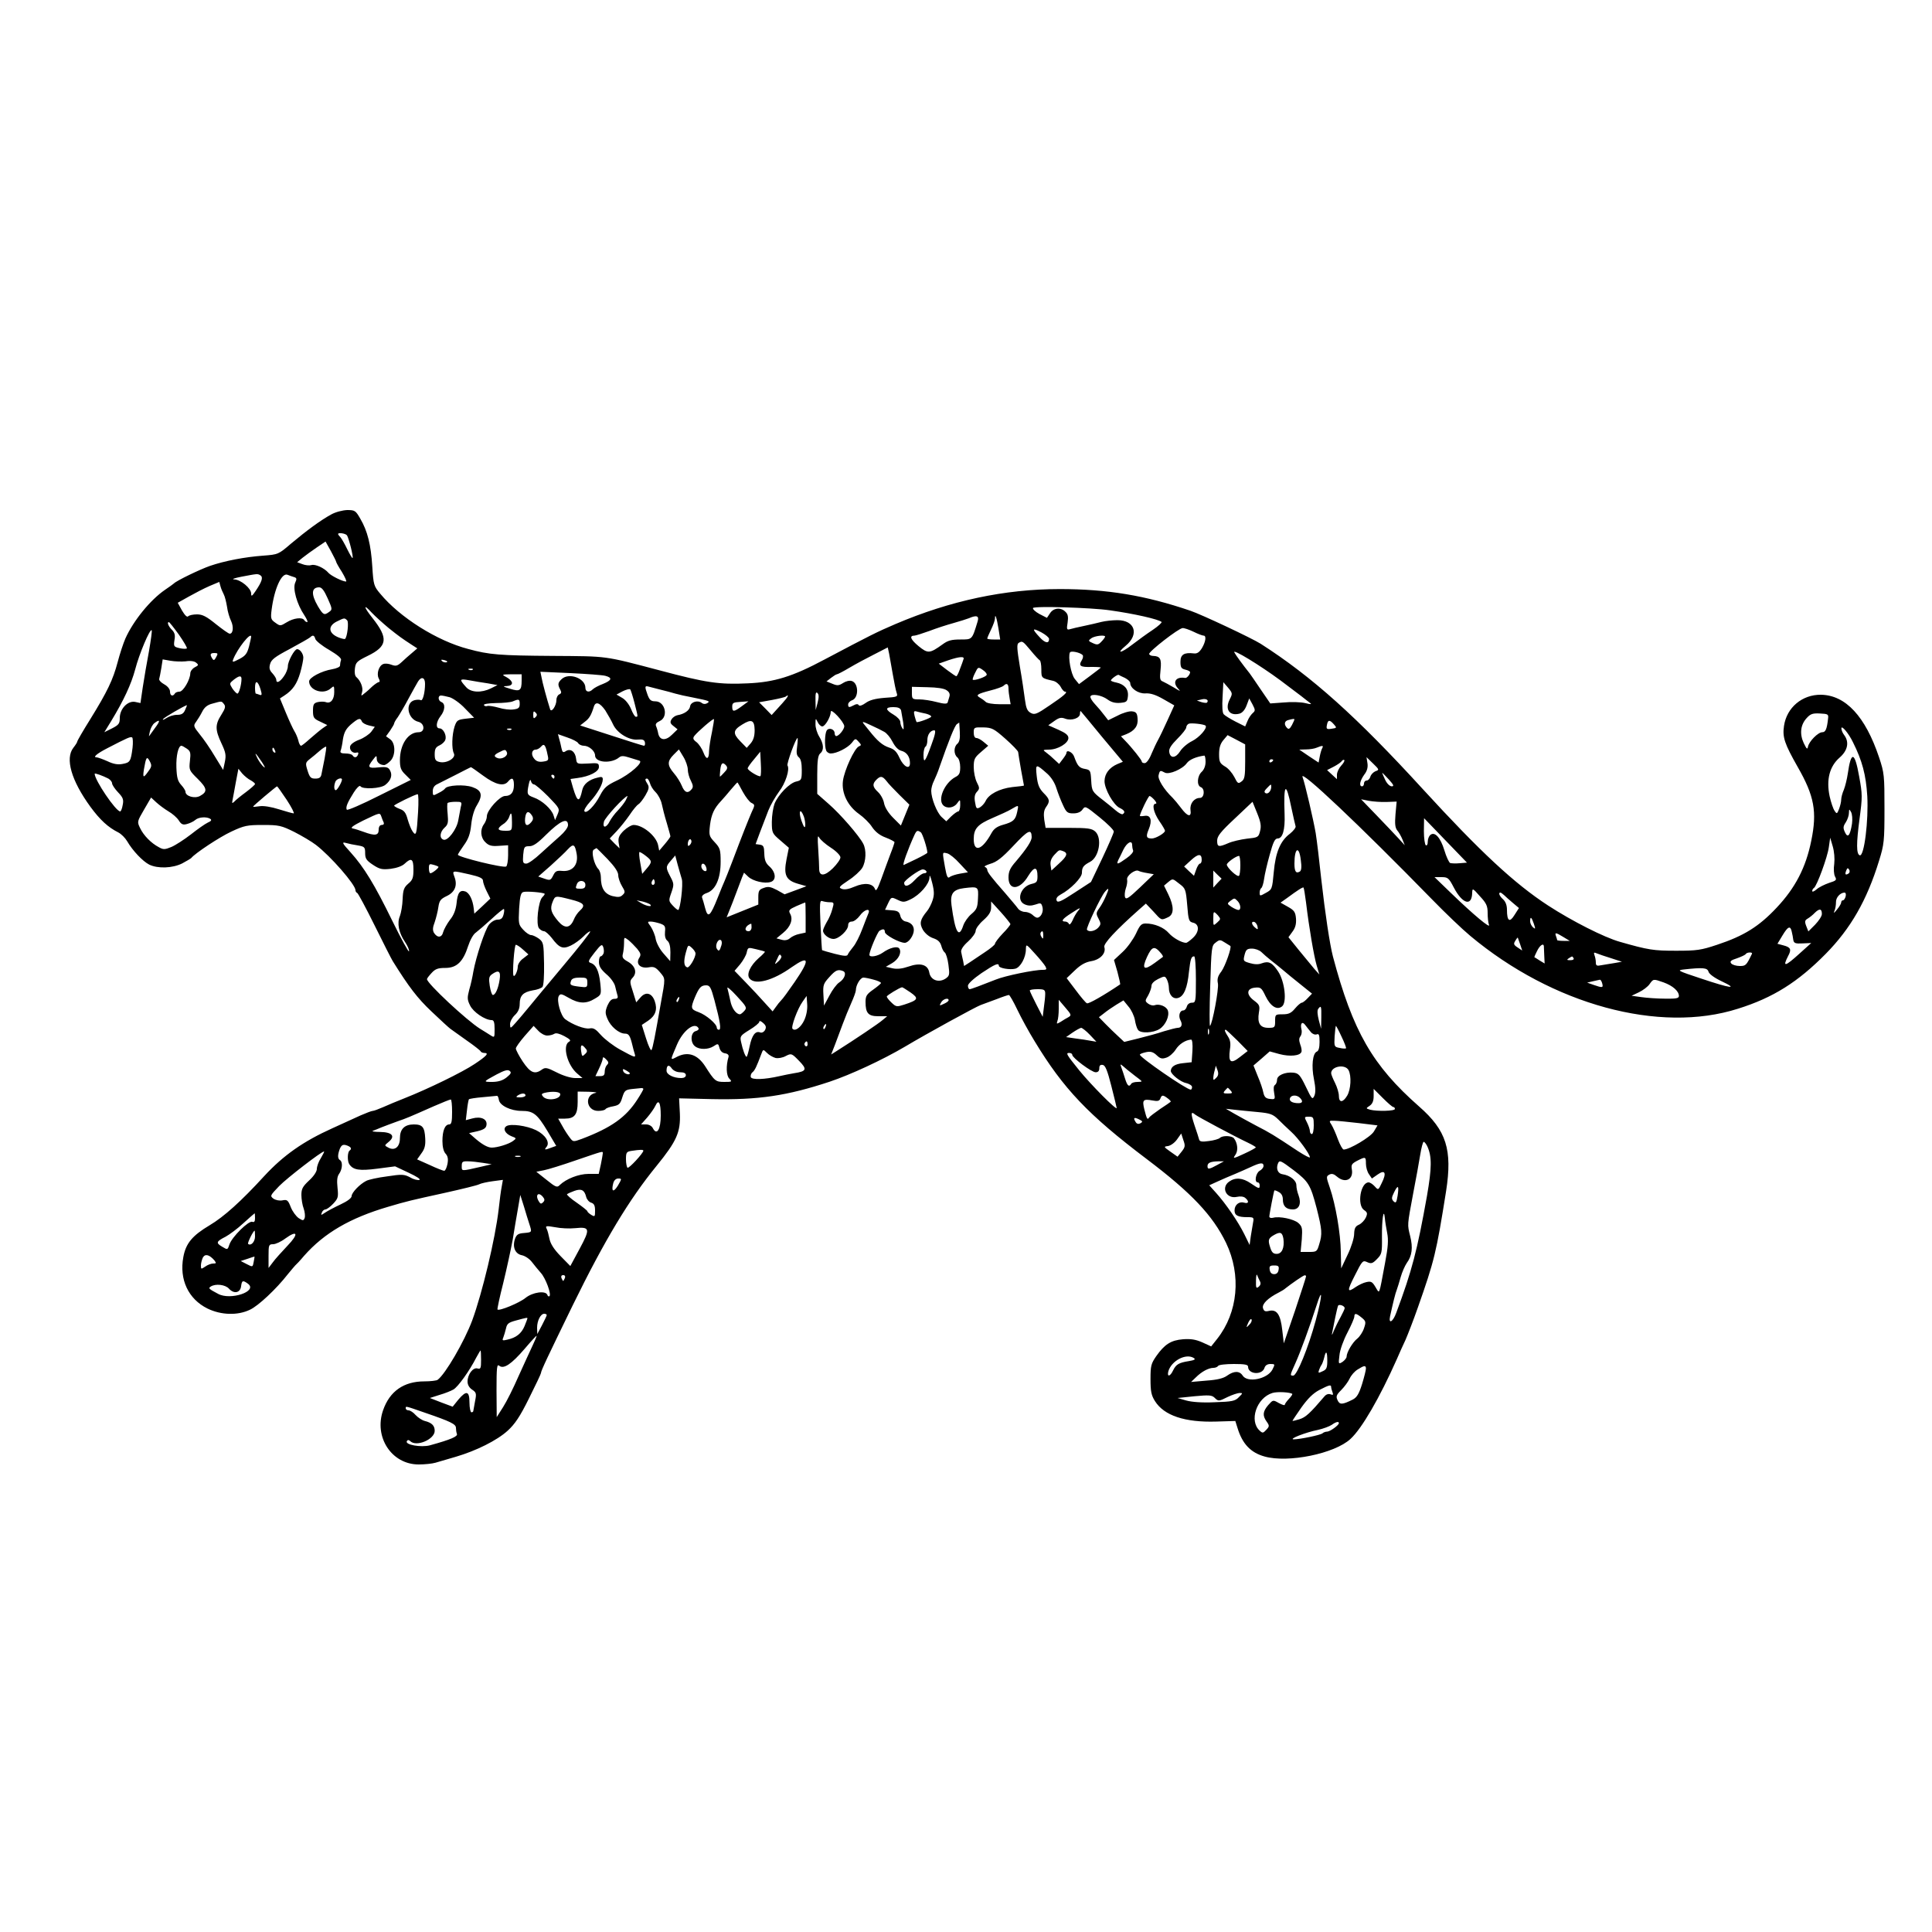 <?xml version="1.0" encoding="UTF-8" standalone="yes"?>
<svg version="1.0" xmlns="http://www.w3.org/2000/svg" width="1000" height="1000" viewBox="0 0 1000 1000" preserveAspectRatio="xMidYMid meet">
  <g transform="translate(0,1000) scale(0.1,-0.1)" fill="#000000" stroke="none">
    <path d="M1714 7337 c-55 -30 -128 -84 -208 -151 -65 -56 -67 -56 -143 -62
-97 -7 -200 -27 -276 -53 -52 -18 -174 -77 -187 -91 -3 -3 -24 -18 -46 -33
-76 -52 -164 -160 -205 -252 -11 -25 -29 -80 -40 -122 -24 -91 -53 -152 -142
-296 -37 -59 -67 -111 -67 -115 0 -4 -9 -18 -20 -32 -44 -56 -11 -170 88 -306
50 -68 91 -106 145 -133 15 -8 35 -28 45 -45 29 -50 81 -104 114 -121 45 -22
121 -19 171 6 23 12 44 25 47 28 19 24 147 109 208 137 66 31 82 34 163 34 83
0 95 -3 162 -36 39 -20 90 -50 112 -67 77 -59 205 -206 205 -235 0 -6 4 -12 9
-14 4 -1 45 -77 90 -168 45 -91 87 -174 94 -185 83 -133 127 -191 200 -260 46
-44 91 -85 98 -90 8 -6 46 -33 84 -60 39 -27 72 -53 73 -57 2 -4 10 -8 18 -8
27 0 14 -15 -49 -57 -64 -43 -241 -129 -362 -177 -38 -15 -89 -36 -113 -47
-23 -10 -47 -19 -53 -19 -6 0 -34 -11 -62 -23 -29 -13 -95 -43 -147 -67 -151
-68 -253 -140 -352 -247 -120 -131 -209 -211 -283 -255 -89 -53 -123 -93 -136
-164 -22 -117 26 -218 125 -267 70 -34 156 -37 220 -6 43 20 136 107 196 184
18 22 35 42 38 45 4 3 25 25 46 50 104 118 238 196 436 254 94 28 120 34 289
71 90 20 172 40 181 45 9 5 40 12 70 16 l53 7 -6 -34 c-4 -19 -11 -72 -16
-119 -18 -154 -85 -433 -137 -575 -41 -109 -139 -278 -179 -307 -5 -4 -36 -8
-69 -8 -106 0 -179 -51 -213 -149 -49 -139 44 -281 184 -281 31 0 70 4 87 9
17 5 65 19 106 31 105 31 212 84 268 135 37 34 63 72 110 167 34 68 62 127 62
131 0 12 35 85 165 352 165 337 291 546 433 720 105 129 125 175 121 272 l-4
78 169 -4 c241 -5 389 17 610 90 110 37 272 112 391 182 112 67 364 205 391
215 16 6 54 20 84 31 30 12 58 21 62 21 4 0 24 -35 44 -77 20 -42 60 -115 89
-162 149 -246 277 -381 580 -610 233 -176 342 -292 411 -434 80 -167 62 -360
-46 -497 l-31 -39 -46 21 c-34 15 -60 19 -100 16 -62 -5 -95 -26 -138 -87 -27
-39 -30 -50 -30 -119 0 -63 4 -84 23 -114 47 -75 155 -111 317 -106 l99 3 11
-35 c25 -83 68 -129 141 -149 122 -34 362 15 444 91 59 54 151 213 240 413 12
28 32 73 45 100 12 28 41 102 63 165 87 247 96 285 147 605 33 214 2 314 -140
438 -241 212 -343 389 -446 777 -16 62 -40 220 -60 398 -10 95 -23 203 -29
240 -11 65 -56 259 -68 290 -18 47 297 -251 668 -631 69 -71 159 -157 200
-191 426 -356 979 -507 1386 -377 182 57 310 138 454 284 129 131 213 277 276
482 26 84 28 101 28 270 0 171 -1 184 -28 265 -71 212 -173 322 -301 324 -97
1 -177 -66 -191 -161 -9 -59 3 -93 71 -213 86 -150 101 -232 70 -382 -28 -139
-83 -244 -179 -346 -91 -97 -169 -146 -308 -192 -84 -28 -105 -31 -213 -31
-116 0 -143 4 -290 46 -82 23 -249 108 -372 188 -175 114 -352 279 -648 602
-342 374 -573 582 -840 753 -46 29 -305 151 -364 171 -232 79 -429 112 -676
112 -285 0 -566 -60 -850 -181 -96 -41 -130 -58 -368 -184 -165 -88 -258 -117
-397 -123 -148 -7 -215 3 -455 67 -292 77 -268 73 -550 75 -281 2 -332 6 -442
36 -161 42 -353 163 -455 286 -33 39 -35 46 -41 140 -7 114 -25 185 -62 248
-24 42 -28 45 -68 45 -24 -1 -60 -10 -83 -23z m82 -108 c10 -16 34 -112 29
-117 -2 -3 -14 18 -27 44 -13 27 -29 55 -35 62 -7 7 -13 15 -13 18 0 9 39 3
46 -7z m-56 -137 c0 -3 13 -27 30 -53 16 -27 26 -49 21 -49 -18 0 -78 30 -91
45 -21 25 -69 47 -89 40 -10 -3 -31 -1 -46 5 l-27 10 28 23 c15 12 48 36 73
53 l46 31 28 -50 c15 -28 27 -52 27 -55z m-392 -70 c15 -10 8 -32 -25 -81 -19
-28 -23 -30 -23 -13 0 27 -54 72 -88 73 -15 1 2 7 38 14 84 16 83 16 98 7z
m174 -9 c14 -4 15 -9 6 -29 -14 -30 9 -112 47 -168 13 -20 20 -36 15 -36 -5 0
-12 5 -15 10 -10 17 -56 11 -91 -11 -33 -20 -34 -20 -59 -2 -23 16 -25 22 -19
68 14 109 52 192 82 180 9 -4 25 -9 34 -12z m-364 -89 c6 -11 13 -40 17 -64 3
-25 13 -58 21 -74 14 -30 11 -66 -7 -66 -6 0 -38 23 -72 50 -48 39 -69 50 -97
50 -20 0 -40 -4 -46 -10 -6 -6 -17 5 -32 30 l-22 40 57 32 c32 18 80 43 108
55 l50 21 6 -22 c3 -12 11 -31 17 -42z m538 -21 c24 -54 25 -58 8 -70 -26 -19
-31 -17 -59 30 -36 62 -33 97 7 97 14 0 26 -17 44 -57z m316 -154 c55 -44 68
-53 120 -87 l28 -18 -28 -24 c-15 -12 -39 -34 -53 -47 -22 -20 -30 -22 -52
-14 -15 6 -34 8 -43 4 -23 -8 -36 -50 -24 -74 6 -10 7 -19 2 -19 -5 0 -20 -10
-34 -22 -13 -13 -32 -30 -43 -38 -16 -14 -17 -13 -11 7 7 22 -7 59 -29 78 -8
6 -11 24 -8 45 4 32 11 38 66 65 103 50 108 91 25 196 -47 59 -49 77 -4 28 18
-19 58 -55 88 -80z m3733 92 c128 -18 250 -46 267 -60 4 -3 -17 -22 -45 -41
-29 -19 -77 -54 -107 -77 -58 -45 -86 -49 -33 -5 71 59 47 132 -43 132 -26 0
-63 -4 -83 -9 -20 -5 -61 -15 -91 -21 -30 -6 -63 -14 -73 -17 -15 -4 -17 0
-11 35 4 29 2 43 -11 55 -24 25 -62 21 -80 -7 l-16 -24 -39 20 c-22 12 -36 26
-33 31 7 11 303 2 398 -12z m-685 -58 c-29 -95 -27 -93 -89 -93 -46 0 -65 -5
-92 -25 -67 -48 -76 -49 -125 -9 -41 34 -49 54 -21 54 6 0 41 11 77 24 36 14
92 32 125 41 33 9 69 21 80 25 41 18 54 12 45 -17z m108 -36 l9 -57 -34 0
c-18 0 -33 2 -33 5 0 3 9 25 20 47 11 23 20 48 20 57 0 30 9 3 18 -52z m-3371
42 c9 -9 1 -85 -11 -96 -2 -2 -16 1 -32 7 -54 21 -59 59 -11 83 39 19 40 20
54 6z m-871 -74 c25 -36 44 -68 41 -71 -3 -3 -20 -3 -37 1 -30 7 -32 9 -27 42
5 26 1 39 -14 54 -17 17 -26 39 -15 39 3 0 26 -29 52 -65z m4504 -22 c0 -26
-21 -22 -49 9 -41 44 -39 50 9 25 22 -12 40 -27 40 -34z m748 37 c22 -11 46
-20 52 -20 15 0 11 -31 -9 -65 -14 -22 -25 -29 -42 -27 -50 6 -69 -6 -69 -43
0 -29 4 -36 25 -41 14 -3 25 -9 25 -13 0 -12 -17 -32 -26 -30 -46 8 -67 -20
-38 -53 17 -19 15 -18 -21 4 -22 13 -48 27 -57 31 -14 5 -16 15 -11 60 6 57
-2 71 -39 72 -10 0 -19 5 -20 10 -2 13 152 133 173 134 8 1 34 -8 57 -19z
m-5407 -101 c-11 -57 -25 -141 -32 -186 l-12 -82 -28 6 c-38 7 -79 -36 -79
-83 0 -29 -5 -36 -40 -54 l-40 -20 35 57 c66 109 104 191 125 269 20 78 76
211 85 202 3 -2 -4 -51 -14 -109z m529 75 c0 -3 -5 -25 -11 -50 -10 -37 -18
-48 -50 -65 -35 -18 -38 -18 -32 -2 21 55 93 146 93 117z m332 -11 c3 -10 35
-36 72 -57 45 -27 65 -44 61 -53 -3 -8 -5 -20 -5 -28 0 -7 -18 -15 -41 -19
-55 -9 -119 -43 -119 -63 0 -46 74 -71 112 -36 17 15 18 14 18 -19 0 -39 -19
-62 -44 -52 -9 3 -27 3 -41 0 -21 -5 -25 -12 -25 -45 0 -35 4 -41 37 -56 l37
-18 -26 -18 c-15 -11 -43 -35 -65 -54 -21 -19 -41 -35 -45 -35 -4 0 -11 12
-14 28 -4 15 -13 36 -20 47 -7 11 -27 54 -44 95 l-31 75 23 15 c43 28 65 60
82 118 9 32 16 67 16 78 0 20 -17 44 -32 44 -14 0 -48 -63 -48 -88 0 -13 -9
-37 -21 -53 -21 -30 -39 -38 -39 -17 0 6 -9 21 -20 33 -15 16 -18 27 -12 48 6
23 26 38 102 78 52 28 99 55 105 60 14 14 22 11 27 -8z m4088 12 c0 -3 -8 -15
-19 -26 -16 -17 -22 -18 -44 -8 -25 11 -25 13 -9 25 17 13 72 19 72 9z m-385
-72 c22 -27 43 -49 47 -51 4 -2 8 -23 8 -47 0 -45 0 -45 61 -59 14 -3 31 -17
39 -31 7 -14 17 -25 22 -25 19 0 -6 -22 -79 -71 -67 -46 -78 -50 -98 -39 -18
10 -24 24 -30 69 -4 31 -15 107 -26 170 -15 91 -17 116 -7 123 20 12 21 11 63
-39z m-714 -123 c7 -41 16 -85 20 -96 7 -20 4 -22 -63 -26 -49 -4 -78 -12 -98
-27 -17 -12 -31 -17 -35 -11 -4 7 -13 7 -25 0 -25 -13 -30 -13 -30 4 0 8 9 17
19 21 37 11 36 89 0 100 -12 4 -31 -1 -45 -10 -22 -14 -30 -15 -56 -4 l-30 12
23 18 c13 10 27 19 31 19 4 0 33 15 65 34 32 19 90 50 128 69 l70 36 7 -32 c3
-18 12 -66 19 -107z m2007 -32 c42 -32 90 -68 106 -80 16 -13 36 -28 45 -35
13 -9 8 -10 -24 -2 -22 5 -71 7 -110 3 l-70 -5 -50 73 c-27 40 -53 78 -57 83
-36 45 -71 93 -79 108 -12 22 132 -66 239 -145z m-1025 132 c5 -4 3 -17 -4
-28 -18 -29 -7 -36 52 -34 28 0 49 -1 46 -4 -2 -3 -29 -23 -58 -45 l-54 -40
-22 27 c-20 25 -36 115 -25 137 5 10 52 0 65 -13z m-4484 -11 c-9 -17 -13 -19
-20 -8 -14 22 -11 29 11 29 18 0 19 -3 9 -21z m3868 -11 c-2 -7 -10 -30 -18
-50 -7 -21 -16 -38 -19 -38 -4 0 -25 15 -48 32 l-43 33 48 17 c59 20 87 22 80
6z m-4026 -11 c24 4 45 1 54 -7 14 -11 13 -14 -7 -24 -13 -7 -23 -21 -23 -31
-1 -34 -37 -95 -56 -95 -10 0 -21 -4 -24 -10 -11 -17 -25 -11 -25 10 0 13 -12
28 -30 38 -17 9 -28 22 -26 28 2 6 7 32 11 56 l7 45 40 -7 c22 -4 58 -5 79 -3z
m1350 -5 c-7 -2 -18 1 -23 6 -8 8 -4 9 13 5 13 -4 18 -8 10 -11z m2796 -65
c-3 -11 -66 -32 -72 -25 -2 2 3 18 12 35 15 31 16 32 39 16 14 -9 23 -21 21
-26z m-2660 27 c-3 -3 -12 -4 -19 -1 -8 3 -5 6 6 6 11 1 17 -2 13 -5z m686
-32 c38 -10 34 -23 -12 -42 -22 -8 -46 -21 -53 -28 -18 -18 -38 -14 -38 8 0
50 -87 81 -124 44 -19 -18 -20 -28 -6 -54 7 -13 6 -19 -5 -24 -8 -3 -15 -16
-15 -29 0 -31 -27 -69 -33 -47 -16 50 -40 139 -44 164 l-6 29 155 -7 c84 -4
166 -10 181 -14z m-433 -24 c0 -53 -9 -59 -60 -43 -37 11 -40 14 -17 14 17 1
27 6 27 16 0 8 -12 21 -27 29 -28 15 -28 15 25 16 l52 0 0 -32z m3123 13 c15
-8 27 -19 27 -26 0 -27 41 -56 78 -54 26 2 54 -7 94 -30 l56 -32 -35 -77 c-19
-42 -41 -88 -49 -102 -8 -14 -23 -46 -34 -72 -11 -28 -26 -48 -35 -48 -8 0
-15 3 -15 8 0 8 -51 72 -86 108 l-22 23 28 11 c44 18 62 44 58 82 -2 27 -8 34
-29 36 -14 2 -48 -8 -74 -22 l-49 -24 -21 27 c-11 15 -32 40 -48 57 -15 16
-25 33 -23 39 5 16 58 7 88 -15 20 -15 40 -20 66 -18 33 3 37 6 40 34 4 37
-18 62 -59 71 -16 3 -29 8 -29 11 0 7 34 32 40 29 3 -2 17 -9 33 -16z m-4573
-5 c0 -29 -13 -76 -21 -76 -5 0 -16 12 -26 26 -16 26 -16 27 6 45 28 22 41 24
41 5z m950 -25 c0 -46 -12 -91 -22 -85 -5 3 -20 3 -32 0 -51 -13 -37 -98 19
-112 34 -8 36 -54 2 -54 -55 0 -97 -63 -97 -145 0 -38 5 -52 28 -74 l28 -28
-163 -81 c-89 -45 -165 -78 -168 -73 -7 12 3 37 36 89 15 24 30 38 34 33 10
-18 107 -13 130 7 29 23 37 50 24 74 -9 17 -18 20 -60 16 -54 -6 -59 1 -29 39
18 24 20 24 20 5 0 -18 17 -32 39 -32 4 0 18 8 29 19 30 26 31 94 1 115 l-21
15 21 29 c11 17 21 33 21 37 0 4 8 19 19 33 10 15 36 59 56 97 21 39 43 78 49
88 17 27 36 21 36 -12z m325 2 l50 -9 -34 -17 c-49 -24 -103 -22 -128 6 -37
41 -36 45 15 36 26 -5 70 -12 97 -16z m-1177 -29 c9 -30 8 -35 -5 -30 -8 3
-17 6 -19 6 -2 0 -4 14 -4 30 0 41 14 38 28 -6z m5017 -54 c-26 -51 -2 -87 50
-74 15 4 28 19 37 42 l14 37 17 -31 c15 -29 15 -33 1 -45 -8 -7 -21 -25 -27
-41 l-12 -28 -50 25 c-27 14 -55 31 -61 38 -7 7 -9 41 -6 89 l4 77 25 -29 c23
-28 23 -30 8 -60z m-1145 56 c0 -13 3 -36 6 -52 l5 -29 -58 0 c-33 0 -64 5
-71 12 -7 7 -21 17 -30 22 -23 13 -15 19 54 37 32 8 63 19 69 25 15 15 25 10
25 -15z m-1800 -6 c25 -6 59 -15 75 -20 17 -5 57 -14 90 -20 89 -18 92 -19 75
-30 -9 -5 -19 -5 -27 1 -20 17 -58 6 -61 -17 -3 -21 -30 -40 -66 -46 -10 -2
-24 -11 -30 -21 -9 -15 -7 -22 10 -35 l21 -17 -29 -28 c-32 -32 -63 -30 -71 6
-2 12 -7 29 -11 38 -5 11 1 19 19 27 46 21 28 102 -23 102 -23 0 -30 7 -40 33
-16 44 -15 49 6 43 9 -2 37 -10 62 -16z m1480 -3 c14 -9 18 -20 14 -33 -3 -10
-7 -24 -9 -30 -3 -8 -18 -8 -56 2 -30 8 -70 14 -91 14 -36 0 -38 2 -38 33 l0
32 80 -2 c50 -1 87 -6 100 -16z m-1616 -65 c19 -75 19 -72 7 -72 -5 0 -16 18
-25 41 -10 23 -28 47 -46 57 l-29 17 32 17 c18 9 35 13 39 10 3 -4 13 -35 22
-70z m948 1 l-10 -38 -1 50 c-1 36 2 46 10 38 8 -8 8 -22 1 -50z m-1904 28
c18 -6 54 -31 79 -58 l47 -48 -44 -5 c-41 -5 -46 -8 -57 -40 -14 -43 -16 -115
-4 -139 13 -24 -37 -54 -74 -45 -21 5 -25 12 -25 40 0 27 5 37 25 46 13 6 27
19 30 29 8 23 -11 59 -30 59 -21 0 -18 33 5 63 24 30 26 65 5 73 -18 7 -20 34
-2 34 6 0 27 -4 45 -9z m1741 -8 c-8 -10 -28 -33 -45 -51 l-30 -33 -32 33 -33
33 67 12 c37 7 69 15 72 18 13 12 13 3 1 -12z m2178 -20 c-3 -2 -16 -1 -29 3
l-23 8 25 6 c23 6 39 -4 27 -17z m-3557 -7 c0 -19 -6 -25 -32 -28 -17 -3 -52
1 -77 9 -25 7 -51 11 -58 9 -7 -3 -15 -1 -18 4 -4 6 21 10 62 11 37 0 77 4 88
9 31 13 35 12 35 -14z m-1531 0 c10 -12 7 -23 -13 -55 -33 -51 -33 -78 0 -148
22 -47 25 -61 18 -96 l-9 -42 -43 70 c-23 39 -58 90 -78 114 -33 41 -34 45
-19 65 8 11 23 35 32 53 11 22 27 35 52 41 50 14 47 14 60 -2z m2681 -11 c-42
-31 -50 -31 -50 -2 0 19 6 22 42 24 l42 3 -34 -25z m-707 -22 c13 -21 32 -54
41 -74 21 -44 83 -82 128 -77 24 2 33 -1 36 -14 2 -10 0 -18 -5 -18 -4 0 -80
24 -169 53 l-161 52 24 19 c23 17 33 34 47 79 9 28 31 20 59 -20z m-2175 2
c-8 -19 -19 -25 -42 -25 -18 0 -42 -8 -55 -17 -14 -9 -21 -11 -17 -5 6 9 108
68 123 72 2 0 -3 -11 -9 -25z m3706 -2 c2 -10 7 -38 11 -63 4 -33 3 -41 -4
-30 -6 8 -11 23 -11 33 0 10 -16 27 -35 38 -44 26 -44 39 -1 39 24 0 36 -5 40
-17z m-294 -82 c0 -16 -28 -51 -42 -51 -4 0 -8 7 -8 15 0 21 -30 31 -41 14
-10 -16 -12 -80 -3 -103 3 -9 14 -16 24 -16 31 0 87 29 108 54 19 25 20 25 36
7 15 -16 15 -19 2 -24 -23 -9 -76 -124 -83 -179 -8 -63 25 -130 83 -171 24
-17 55 -47 68 -68 17 -25 40 -43 70 -54 26 -10 46 -21 46 -24 0 -3 -9 -31 -21
-61 -11 -30 -33 -88 -47 -128 -20 -55 -28 -68 -33 -54 -11 30 -54 35 -105 13
-30 -13 -52 -17 -66 -12 -19 7 -16 11 33 44 30 19 62 49 72 65 20 34 22 93 5
125 -21 41 -119 154 -179 206 l-59 52 0 98 c0 75 4 101 15 111 21 17 19 49 -5
88 -11 18 -20 47 -19 65 0 30 1 31 11 10 6 -13 17 -23 24 -23 15 0 44 50 44
76 0 21 69 -53 70 -75z m-1598 47 c-9 -9 -12 -7 -12 12 0 19 3 21 12 12 9 -9
9 -15 0 -24z m2021 18 c15 -4 27 -10 27 -15 0 -7 -71 -33 -76 -28 -1 1 -6 15
-10 31 -6 24 -4 28 12 23 11 -3 31 -8 47 -11z m911 -120 l108 -129 -29 -12
c-41 -18 -65 -49 -66 -87 -1 -41 47 -126 79 -140 25 -12 30 -23 15 -32 -4 -3
-21 6 -37 20 -16 14 -45 37 -64 52 -57 44 -59 47 -62 103 -3 51 -5 54 -32 59
-30 5 -39 16 -56 63 -8 24 -40 39 -40 20 0 -5 -9 -19 -19 -32 l-19 -25 -24 22
c-12 12 -32 29 -43 37 -19 14 -18 14 15 15 45 0 100 33 100 60 0 15 -14 26
-52 43 l-52 23 31 22 c25 18 36 20 57 12 33 -12 76 3 76 26 0 10 2 15 4 13 2
-2 52 -62 110 -133z m3758 94 c-6 -54 -13 -70 -30 -70 -22 0 -69 -48 -74 -75
-3 -16 -7 -12 -22 19 -22 47 -17 95 16 130 19 21 31 25 68 23 42 -2 45 -4 42
-27z m-7589 -14 c3 -8 20 -17 37 -21 l30 -7 -18 -25 c-11 -14 -39 -33 -63 -42
-27 -10 -45 -24 -47 -35 -4 -20 16 -38 35 -31 7 2 10 -2 6 -11 -6 -16 -19 -18
-28 -4 -3 6 -20 10 -37 10 -21 0 -29 4 -25 14 3 7 9 34 12 60 6 35 15 53 41
76 39 33 49 36 57 16z m1812 -56 c-8 -36 -14 -79 -15 -97 0 -45 -14 -48 -29
-8 -7 19 -23 43 -35 53 -19 14 -21 21 -12 33 17 22 97 91 101 87 2 -2 -3 -32
-10 -68z m3015 66 c0 -2 -6 -15 -13 -29 -11 -20 -17 -23 -25 -15 -17 17 -15
36 6 41 25 7 32 7 32 3z m-5897 -43 c-15 -21 -29 -40 -31 -43 -2 -3 0 9 4 25
4 17 14 35 23 42 30 23 32 13 4 -24z m3103 -12 c0 -31 -6 -51 -20 -68 l-21
-24 -34 35 c-39 40 -37 57 11 86 48 30 63 23 64 -29z m671 -9 c13 -7 32 -30
43 -52 13 -25 29 -42 45 -46 28 -7 45 -31 45 -64 0 -36 -33 -19 -54 27 -15 33
-27 45 -55 54 -33 11 -60 34 -101 86 -8 10 -21 26 -29 36 -11 14 -5 13 35 -6
27 -12 59 -28 71 -35z m2327 39 c16 -18 16 -19 -12 -23 -25 -4 -28 -1 -24 19
5 28 14 29 36 4z m-1936 -40 c2 -33 -2 -52 -13 -61 -19 -16 -19 -54 0 -70 9
-7 15 -29 15 -51 0 -31 -5 -41 -25 -51 -56 -30 -93 -116 -63 -146 19 -19 55
-14 72 10 16 22 16 22 16 -10 0 -17 -5 -32 -10 -32 -6 0 -22 -12 -37 -26 l-25
-25 -24 22 c-25 23 -54 97 -54 136 0 13 6 36 14 51 7 15 21 47 29 72 48 138
79 215 90 222 6 4 12 8 12 8 0 0 1 -22 3 -49z m1272 33 c11 -12 -32 -61 -70
-80 -23 -11 -51 -35 -62 -53 -23 -36 -51 -38 -56 -3 -3 16 10 36 42 68 25 25
46 51 46 59 0 7 6 16 13 19 12 5 79 -2 87 -10z m-1036 -68 c36 -32 66 -63 66
-69 1 -7 7 -48 15 -92 8 -44 15 -81 15 -81 0 -1 -27 -5 -61 -8 -66 -8 -122
-37 -138 -73 -6 -12 -19 -26 -29 -32 -17 -9 -20 -6 -25 26 -5 26 -2 42 9 54
15 16 15 21 0 50 -9 18 -16 53 -16 78 0 41 4 50 37 78 l38 33 -24 20 c-13 11
-29 20 -37 20 -9 0 -14 11 -14 28 0 27 2 28 49 27 45 -1 55 -6 115 -59z m4387
-18 c48 -96 67 -168 74 -278 7 -127 -16 -315 -39 -307 -18 6 -18 62 -1 189 15
113 15 126 -2 219 -23 130 -42 134 -59 14 -4 -27 -13 -64 -20 -82 -8 -18 -14
-41 -14 -52 0 -11 -5 -32 -11 -48 -10 -26 -12 -27 -23 -10 -7 9 -19 44 -26 76
-18 86 0 154 51 199 43 37 52 81 24 118 -8 10 -14 26 -14 34 0 19 38 -26 60
-72z m-6944 66 c-3 -3 -12 -4 -19 -1 -8 3 -5 6 6 6 11 1 17 -2 13 -5z m2174
-79 c-32 -89 -41 -100 -41 -52 0 20 5 39 10 42 6 3 10 19 10 34 0 29 16 51 36
51 9 0 4 -24 -15 -75z m-1828 8 c4 -7 18 -13 29 -13 26 0 58 -27 58 -50 0 -38
84 -44 125 -10 11 9 24 8 52 -1 21 -6 44 -14 52 -16 25 -6 -48 -71 -116 -103
-53 -25 -66 -37 -87 -77 -27 -53 -72 -98 -81 -82 -4 5 9 27 29 49 39 43 66 91
66 116 0 13 -6 15 -27 9 -44 -10 -72 -33 -79 -63 -15 -68 -25 -66 -48 10 l-13
46 36 5 c62 8 111 33 111 57 0 20 -4 22 -57 18 -56 -3 -58 -2 -61 24 -4 37
-28 55 -52 41 -15 -10 -19 -8 -24 15 -3 15 -8 37 -12 49 l-6 23 48 -17 c27 -9
53 -22 57 -30z m3452 -95 c0 -76 -3 -92 -19 -103 -17 -13 -20 -11 -37 23 -11
21 -32 46 -49 55 -26 16 -30 24 -30 63 0 33 6 54 22 73 l22 26 46 -24 45 -24
0 -89z m-5759 71 c-9 -70 -13 -76 -51 -83 -24 -5 -48 -1 -79 14 -25 11 -50 20
-56 20 -21 0 1 19 53 46 110 57 122 62 131 57 4 -3 5 -28 2 -54z m3440 8 c-5
-33 -3 -47 9 -57 10 -8 15 -30 15 -65 0 -51 -2 -54 -28 -60 -35 -7 -94 -68
-113 -115 -7 -19 -14 -61 -14 -94 0 -57 2 -60 44 -96 l44 -38 -12 -60 c-16
-81 -3 -108 58 -126 l45 -13 -56 -21 -57 -21 -39 22 c-33 17 -46 20 -69 11
-24 -8 -28 -15 -28 -48 l0 -38 -82 -33 -82 -33 11 27 c17 42 25 63 43 111 9
25 21 56 26 69 l10 24 22 -21 c25 -23 85 -37 116 -27 30 9 27 49 -5 79 -21 18
-27 34 -28 68 -1 36 -4 43 -23 46 l-22 3 23 62 c13 34 33 85 43 112 11 28 36
71 55 97 34 44 57 116 44 136 -5 9 43 142 52 142 2 0 1 -20 -2 -43z m-1292
-43 c7 -29 5 -32 -23 -36 -21 -3 -35 1 -46 15 -18 21 -13 47 8 47 8 0 20 7 28
16 15 18 23 8 33 -42z m-1867 31 c19 -13 21 -22 16 -64 -5 -46 -4 -49 41 -93
49 -49 51 -66 11 -88 -28 -15 -75 -1 -75 22 0 6 -10 22 -22 35 -18 20 -23 37
-25 91 -2 61 10 112 26 112 4 0 16 -7 28 -15z m713 -52 c-6 -32 -14 -68 -16
-80 -3 -17 -11 -23 -32 -23 -23 0 -29 6 -40 41 -12 38 -11 42 10 59 13 10 36
29 53 44 16 14 31 23 33 21 2 -2 -2 -30 -8 -62z m5164 55 c-4 -7 -10 -27 -13
-44 l-6 -31 -50 33 -50 34 35 1 c19 0 44 4 55 9 29 12 37 12 29 -2z m-5420
-14 c3 -8 2 -12 -4 -9 -6 3 -10 10 -10 16 0 14 7 11 14 -7z m1200 -9 c6 -18
-26 -37 -48 -29 -22 8 -20 17 7 30 31 16 34 16 41 -1z m936 -88 c0 -15 7 -42
16 -58 12 -24 13 -34 3 -45 -19 -23 -36 -16 -50 19 -7 17 -25 47 -41 65 -35
41 -35 62 -1 96 l27 27 23 -38 c13 -21 23 -51 23 -66z m376 -34 c-6 -7 -66 29
-66 40 0 5 15 26 33 47 l32 39 3 -61 c2 -33 1 -62 -2 -65z m-2580 72 c14 -22
19 -33 10 -25 -10 7 -24 27 -33 44 -19 38 -12 32 23 -19z m4884 2 c0 -21 -8
-41 -20 -52 -23 -21 -27 -70 -5 -79 23 -8 19 -56 -4 -56 -30 0 -53 -29 -49
-62 6 -40 -15 -36 -49 10 -15 20 -35 44 -43 52 -46 44 -79 98 -73 118 6 25 8
26 32 13 22 -12 92 18 114 49 13 18 47 33 90 39 4 1 7 -14 7 -32z m-5472 -49
c-26 -37 -30 -35 -23 10 11 64 15 70 30 42 11 -21 11 -28 -7 -52z m6351 0
c-11 -5 -23 -17 -26 -28 -3 -11 -12 -20 -19 -20 -8 0 -14 -7 -14 -15 0 -8 -4
-15 -10 -15 -17 0 -11 29 11 60 15 19 20 38 17 59 l-5 32 34 -33 c32 -31 33
-33 12 -40z m-529 58 c0 -3 -4 -8 -10 -11 -5 -3 -10 -1 -10 4 0 6 5 11 10 11
6 0 10 -2 10 -4z m352 -29 c-12 -13 -22 -34 -22 -47 l0 -23 -25 23 -26 24 35
18 c19 10 38 23 41 29 4 5 10 8 13 5 3 -4 -4 -16 -16 -29z m-3183 0 c8 -10 6
-19 -10 -35 -11 -12 -21 -22 -22 -22 -2 0 -1 16 1 35 4 37 13 43 31 22z m1662
-42 c21 -19 39 -48 47 -75 8 -25 23 -64 34 -87 17 -38 24 -43 53 -43 23 0 39
7 48 20 14 20 16 18 88 -40 41 -33 74 -66 74 -74 0 -7 -27 -69 -59 -137 l-59
-124 -86 -56 c-70 -46 -87 -53 -92 -40 -4 11 3 21 21 31 51 27 110 87 110 112
0 29 8 39 42 57 47 24 64 123 27 157 -18 16 -37 19 -139 19 l-118 0 -7 42 c-4
31 -2 49 9 65 22 31 20 41 -13 74 -22 23 -30 42 -35 87 -7 65 -5 65 55 12z
m-2920 -10 c64 -47 107 -57 129 -30 20 24 30 18 30 -18 0 -38 -15 -57 -46 -57
-27 0 -94 -74 -94 -105 0 -12 -7 -30 -15 -41 -21 -28 -18 -70 8 -94 17 -17 32
-21 70 -18 l47 3 0 -52 c0 -28 -5 -55 -10 -58 -15 -9 -250 49 -250 61 0 3 14
25 31 49 24 33 33 59 38 107 4 39 15 78 30 101 31 51 25 76 -24 93 -42 15
-130 10 -141 -7 -3 -5 -18 -16 -35 -24 -28 -15 -29 -15 -29 10 0 17 8 29 23
36 12 6 56 28 97 49 41 21 76 39 77 39 2 1 30 -19 64 -44z m-1203 -24 c12 -7
22 -15 22 -19 0 -4 -22 -23 -47 -42 -26 -19 -53 -41 -60 -49 -12 -11 -13 -10
-9 10 3 13 10 55 17 92 l13 68 20 -25 c12 -13 31 -29 44 -35z m-737 9 c10 -6
19 -17 19 -24 0 -8 14 -29 31 -47 26 -27 30 -38 24 -66 -3 -18 -9 -33 -13 -33
-23 1 -132 162 -132 195 0 5 42 -10 71 -25z m6628 -5 c25 -28 28 -35 14 -35
-11 1 -25 15 -34 35 -9 19 -16 35 -14 35 1 0 16 -16 34 -35z m-4319 15 c0 -5
-2 -10 -4 -10 -3 0 -8 5 -11 10 -3 6 -1 10 4 10 6 0 11 -4 11 -10z m1718 -22
c9 -13 40 -45 68 -73 l51 -50 -22 -54 -22 -54 -40 40 c-25 25 -43 54 -47 75
-3 19 -17 45 -31 58 -29 27 -31 42 -9 64 21 21 31 20 52 -6z m-2818 7 c0 -12
-24 -55 -32 -55 -9 0 -11 22 -2 44 5 14 34 24 34 11z m994 -25 c6 0 39 -28 73
-62 60 -62 61 -64 49 -93 l-13 -30 -8 25 c-10 32 -59 77 -102 92 -35 13 -37
17 -26 69 4 21 9 27 11 17 2 -10 9 -18 16 -18z m600 7 c3 -13 16 -35 30 -48
13 -13 27 -40 31 -59 4 -19 15 -64 26 -99 10 -35 19 -66 19 -70 0 -3 -13 -21
-29 -40 l-29 -34 -6 30 c-11 47 -79 103 -126 103 -12 0 -35 -14 -52 -30 -24
-24 -29 -37 -26 -61 l5 -30 -26 25 -25 26 35 37 c20 21 50 59 68 85 17 26 38
51 45 55 8 4 24 25 37 47 18 31 20 42 11 57 -14 22 -15 29 -3 29 5 0 11 -11
15 -23z m481 -46 c15 -27 35 -53 45 -57 18 -9 18 -11 0 -49 -18 -42 -46 -112
-100 -255 -18 -47 -36 -92 -40 -101 -4 -8 -20 -47 -35 -85 -39 -98 -51 -108
-65 -55 -6 23 -13 48 -16 55 -3 8 6 18 25 24 45 16 71 75 71 161 0 63 -3 72
-31 102 -29 31 -30 36 -24 89 7 55 21 86 58 125 10 11 33 37 50 58 17 20 32
37 34 37 1 0 14 -22 28 -49z m2735 27 c0 -22 -17 -41 -30 -33 -8 5 -6 12 7 25
22 23 23 23 23 8z m-5096 -68 c25 -38 41 -70 36 -70 -6 0 -40 10 -76 21 -41
13 -79 19 -100 16 -19 -3 -34 -4 -34 -2 0 4 120 105 124 105 2 0 24 -31 50
-70z m5200 -40 c10 -47 20 -91 22 -97 2 -7 -12 -24 -29 -38 -50 -37 -75 -97
-84 -199 -8 -87 -9 -90 -40 -107 -32 -18 -33 -18 -33 1 0 10 4 21 9 24 4 3 11
24 14 47 3 23 16 79 29 125 18 66 27 84 41 84 26 0 39 45 36 125 -6 161 7 174
35 35z m-4520 -22 c-7 -117 -10 -128 -28 -102 -8 11 -19 39 -26 63 -9 34 -18
46 -41 54 -16 6 -29 14 -29 17 0 5 109 59 122 59 4 1 5 -41 2 -91z m1075 60
c-7 -13 -25 -36 -41 -53 -16 -16 -34 -41 -41 -54 -18 -37 -40 -40 -31 -4 5 21
105 130 122 133 1 0 -3 -10 -9 -22z m2736 2 c10 -11 13 -20 7 -20 -21 0 -12
-44 18 -89 17 -24 30 -47 30 -51 0 -12 -48 -40 -68 -40 -29 0 -32 10 -16 48
19 46 10 75 -22 69 -13 -2 -24 -2 -24 0 0 13 44 103 50 103 4 0 15 -9 25 -20z
m-5104 -59 c21 -12 45 -33 54 -47 13 -21 22 -25 43 -19 15 4 34 13 43 21 17
15 57 18 77 6 9 -6 6 -12 -13 -20 -13 -6 -53 -34 -87 -61 -35 -27 -80 -56
-101 -65 -34 -14 -42 -14 -65 -1 -40 21 -79 61 -97 99 -16 33 -15 34 21 96
l36 62 27 -25 c14 -13 42 -34 62 -46z m6306 48 l52 2 -6 -66 c-4 -49 -2 -69 9
-83 8 -9 20 -30 27 -47 l12 -30 -32 35 c-18 19 -68 73 -113 119 l-81 84 40 -8
c22 -4 63 -7 92 -6z m-4792 -26 c-3 -16 -9 -46 -13 -69 -8 -47 -55 -109 -77
-100 -22 8 -18 40 6 62 18 16 20 27 16 71 -3 28 -3 54 0 57 4 3 22 6 41 6 32
0 34 -1 27 -27z m4137 -125 c-8 -32 -11 -33 -68 -39 -32 -4 -76 -14 -96 -23
-51 -22 -58 -20 -58 13 0 23 17 45 92 115 l91 86 24 -59 c19 -47 22 -67 15
-93z m-1257 100 c-9 -42 -20 -52 -73 -67 -32 -9 -48 -21 -60 -43 -48 -88 -92
-103 -92 -31 0 54 20 76 97 109 37 16 82 36 98 46 39 23 38 23 30 -14z m4321
-61 c-10 -63 -22 -77 -37 -44 -10 22 -9 30 5 51 9 14 16 36 16 48 1 21 1 22
11 5 6 -11 8 -37 5 -60z m-6832 41 c7 -12 6 -21 -3 -32 -23 -28 -37 -19 -33
19 4 37 18 41 36 13z m1407 -5 c5 -15 8 -36 7 -47 -2 -15 -8 -7 -20 27 -17 49
-5 68 13 20z m-2187 0 c3 -10 9 -24 12 -30 3 -8 -1 -13 -10 -13 -10 0 -16 -9
-16 -25 0 -30 -20 -32 -77 -11 -21 8 -47 16 -58 18 -14 3 3 15 55 41 88 42 86
42 94 20z m676 -28 c0 -45 0 -45 -35 -45 -41 0 -45 11 -11 34 14 8 27 25 31
36 10 32 15 24 15 -25z m4906 -213 c-21 -2 -43 -1 -50 1 -6 3 -20 32 -30 66
-20 66 -50 99 -73 79 -7 -6 -13 -21 -13 -35 0 -14 -4 -21 -10 -18 -5 3 -10 36
-10 73 l1 67 111 -115 111 -115 -37 -3z m-4616 197 c0 -12 -18 -36 -42 -57
-23 -20 -68 -61 -99 -89 -31 -29 -64 -53 -75 -53 -17 0 -19 6 -16 45 4 42 6
45 32 45 20 0 43 16 86 59 75 74 114 91 114 50z m2400 -62 c0 -20 -26 -60 -82
-126 -30 -34 -38 -52 -38 -83 0 -69 59 -65 102 8 31 50 48 50 48 -1 0 -29 -4
-34 -30 -40 -57 -13 -82 -86 -36 -106 18 -8 33 -8 55 -1 28 10 31 9 37 -14 6
-24 -9 -54 -28 -54 -5 0 -16 7 -24 15 -9 8 -26 15 -39 15 -13 0 -30 8 -37 19
-7 10 -37 45 -65 78 -72 82 -93 109 -93 121 0 6 -6 12 -12 15 -7 2 6 9 28 16
32 9 60 30 120 94 76 81 93 89 94 44z m-574 25 c9 -6 34 -85 34 -106 0 -2 -26
-17 -57 -32 -32 -15 -61 -29 -65 -31 -10 -5 22 83 55 155 11 24 16 26 33 14z
m-465 -80 c28 -18 49 -40 49 -50 0 -10 -18 -35 -39 -56 -43 -42 -71 -43 -71
-3 0 13 -2 60 -5 103 -4 60 -3 74 5 59 6 -11 33 -35 61 -53z m-730 15 c-8 -8
-11 -7 -11 4 0 20 13 34 18 19 3 -7 -1 -17 -7 -23z m5923 -98 c-4 -26 -2 -55
4 -66 10 -18 7 -21 -31 -33 -23 -8 -52 -22 -64 -33 -13 -11 -23 -15 -23 -9 0
6 4 13 9 16 15 10 70 159 77 211 l7 49 13 -44 c8 -27 11 -64 8 -91z m-7641 95
c34 -6 37 -9 37 -40 0 -28 7 -38 40 -60 35 -23 47 -26 92 -21 31 4 60 14 73
27 34 32 45 25 45 -30 0 -43 -4 -55 -27 -74 -22 -19 -27 -32 -29 -80 -1 -32
-8 -71 -14 -87 -16 -37 -6 -87 26 -134 14 -21 23 -42 21 -49 -2 -6 -41 65 -86
157 -93 190 -146 277 -217 356 -43 47 -46 54 -24 48 14 -4 42 -10 63 -13z
m4007 2 c0 -8 2 -20 5 -28 3 -7 -12 -25 -34 -40 -46 -33 -54 -35 -43 -10 5 9
17 34 27 55 18 36 45 51 45 23z m-2875 -47 c9 -55 -21 -91 -74 -87 -30 3 -37
-1 -48 -24 -13 -25 -16 -26 -45 -16 l-32 11 65 57 c35 32 75 69 88 84 29 31
37 27 46 -25z m160 -26 c37 -39 55 -66 55 -83 0 -14 9 -39 19 -56 17 -28 18
-33 4 -46 -12 -12 -23 -13 -53 -6 -41 11 -60 41 -60 99 0 15 -6 34 -13 41 -22
22 -38 91 -24 100 7 4 13 8 15 8 1 0 27 -26 57 -57z m2359 41 c25 -10 19 -26
-23 -64 l-39 -36 -4 27 c-3 20 3 36 19 54 26 28 25 27 47 19z m1229 -46 c5
-35 3 -54 -5 -59 -20 -12 -28 0 -28 41 0 82 24 95 33 18z m-3389 21 c32 -25
32 -31 3 -65 l-23 -27 -10 57 c-6 31 -7 56 -4 56 4 0 19 -9 34 -21z m1623 -38
l43 -46 -41 -7 c-23 -4 -47 -12 -54 -18 -10 -8 -15 3 -24 53 -14 81 -15 76 12
70 12 -3 41 -26 64 -52z m1253 18 c0 -10 -4 -19 -9 -19 -5 0 -14 -14 -20 -32
l-11 -31 -26 24 -25 24 36 33 c37 34 55 35 55 1z m-2691 -99 c8 -26 -8 -160
-19 -160 -4 0 -16 10 -28 23 -21 23 -22 25 -7 67 14 41 14 46 -5 82 -25 48
-25 52 3 84 l22 26 13 -49 c7 -26 17 -59 21 -73z m2891 72 c0 -27 -3 -52 -7
-55 -8 -9 -63 42 -63 58 0 10 47 44 63 45 4 0 7 -22 7 -48z m-4151 -8 c5 -5
-30 -33 -41 -34 -5 0 -8 12 -8 26 0 22 3 24 23 18 12 -3 24 -8 26 -10z m1385
0 c4 -9 4 -19 2 -21 -8 -8 -26 8 -26 23 0 19 16 18 24 -2z m5913 -36 c-15 -9
-19 -4 -11 16 5 14 9 15 15 5 5 -8 3 -17 -4 -21z m-4772 12 c3 -5 -2 -10 -11
-10 -10 0 -32 -16 -50 -36 -30 -32 -54 -38 -54 -13 0 12 79 69 96 69 7 0 16
-4 19 -10z m1143 -9 l34 -6 -71 -68 c-58 -55 -72 -65 -78 -51 -3 9 -1 30 4 45
6 16 9 37 7 46 -5 20 43 56 60 45 6 -3 25 -8 44 -11z m-3507 -7 c52 -12 69
-20 69 -33 0 -9 9 -34 19 -54 l19 -38 -41 -39 -42 -39 -3 27 c-5 45 -23 81
-44 88 -28 9 -40 -7 -45 -63 -4 -32 -14 -60 -34 -84 -15 -20 -31 -49 -35 -63
-7 -30 -30 -32 -48 -4 -7 13 -7 27 4 55 7 21 16 56 19 78 5 34 12 42 43 57 43
20 57 56 40 100 -12 33 -13 33 79 12z m3870 -45 l-21 -23 0 44 0 44 21 -21 22
-21 -22 -23z m-1474 -89 c-6 -19 -19 -44 -28 -55 -37 -45 -41 -64 -22 -98 12
-19 32 -36 53 -43 24 -8 36 -19 42 -39 4 -16 12 -31 18 -35 6 -4 15 -32 19
-63 7 -53 6 -58 -16 -73 -35 -22 -76 -7 -83 32 -7 41 -46 53 -108 31 -32 -11
-58 -14 -82 -9 l-35 8 33 19 c33 20 50 54 37 75 -9 15 -50 5 -86 -21 -27 -19
-69 -26 -69 -11 0 19 41 116 52 124 19 12 28 10 28 -6 0 -15 75 -56 103 -56
20 0 47 38 47 66 0 24 -16 40 -45 45 -11 3 -22 15 -25 29 -5 20 -13 26 -42 28
l-37 3 16 34 c16 33 16 33 48 18 29 -14 35 -14 68 2 48 23 97 79 98 113 0 18
5 8 14 -28 11 -43 11 -63 2 -90z m2698 66 c45 -86 94 -99 95 -26 1 24 3 23 40
-19 34 -36 40 -51 40 -86 0 -24 3 -52 7 -62 9 -22 -79 51 -196 164 l-86 83 36
0 c33 0 38 -4 64 -54z m-4139 17 c-10 -10 -19 5 -10 18 6 11 8 11 12 0 2 -7 1
-15 -2 -18z m2719 2 c31 -23 33 -29 40 -110 6 -79 9 -86 31 -91 33 -8 32 -48
-2 -79 -15 -14 -30 -25 -35 -25 -22 0 -67 25 -89 50 -26 30 -75 50 -120 50
-22 0 -30 -8 -50 -52 -14 -29 -44 -72 -69 -95 l-45 -42 18 -62 c9 -34 15 -62
14 -64 -83 -56 -163 -102 -172 -98 -6 2 -32 33 -58 68 l-47 62 42 40 c30 29
55 43 85 48 47 8 78 41 68 73 -6 17 60 88 182 196 l33 29 39 -41 c42 -47 40
-46 75 -30 32 14 33 55 2 119 l-22 45 20 17 c26 21 23 21 60 -8z m-3075 -5 c0
-15 -7 -20 -25 -20 -27 0 -28 1 -19 24 9 24 44 20 44 -4z m2032 -70 c-2 -48
-7 -58 -34 -81 -17 -14 -36 -41 -42 -59 -23 -70 -42 -37 -61 105 -8 59 8 81
65 88 74 9 75 8 72 -53z m1698 -21 c16 -134 41 -278 55 -326 l14 -47 -26 29
c-14 17 -50 60 -80 97 l-54 67 21 29 c15 20 20 40 18 68 -3 33 -9 42 -41 60
l-39 22 34 24 c54 40 82 58 85 54 2 -2 8 -37 13 -77z m-1035 35 c-8 -19 -23
-48 -34 -63 -18 -25 -19 -30 -5 -56 13 -25 13 -30 -2 -47 -17 -18 -49 -24 -58
-10 -5 9 71 170 93 196 21 25 23 19 6 -20z m-2906 10 c2 -2 -4 -10 -12 -18
-21 -21 -34 -141 -17 -161 7 -8 18 -15 26 -15 7 0 25 -16 40 -35 39 -52 57
-59 99 -39 19 9 48 30 65 47 16 17 32 28 35 26 3 -3 -59 -82 -138 -176 -78
-93 -160 -192 -182 -219 -22 -27 -52 -62 -67 -79 -27 -30 -27 -30 -28 -6 0 13
11 34 25 47 17 16 25 34 25 58 0 43 18 61 68 70 22 3 44 11 50 18 6 8 9 58 8
121 -2 103 -3 110 -26 128 -14 10 -32 19 -41 19 -8 0 -27 12 -41 28 -24 26
-25 31 -21 109 4 64 9 83 22 86 16 5 102 -2 110 -9z m4966 -7 c7 -7 27 -25 45
-40 l32 -27 -23 -36 c-25 -41 -39 -32 -39 27 0 23 -7 42 -20 54 -19 17 -26 35
-14 35 3 0 11 -6 19 -13z m1768 -7 c-3 -11 -9 -20 -14 -20 -5 0 -9 -5 -9 -11
0 -6 -10 -23 -22 -37 -15 -19 -19 -21 -13 -7 5 11 8 31 8 45 -1 24 21 49 44
50 6 0 9 -8 6 -20z m-6598 -16 c68 -17 78 -29 46 -58 -11 -10 -25 -30 -31 -46
-19 -45 -47 -48 -81 -8 -37 44 -43 64 -29 99 14 34 12 34 95 13z m3451 -8 c16
-17 19 -46 4 -46 -6 0 -22 7 -36 16 -23 16 -23 17 -7 30 23 17 22 17 39 0z
m-3041 -17 c15 -15 -18 -10 -45 6 l-25 15 30 -6 c17 -4 34 -11 40 -15z m930
11 c22 0 23 -2 13 -36 -5 -20 -18 -50 -29 -67 -10 -18 -19 -37 -19 -44 0 -19
30 -43 54 -43 28 0 76 45 76 71 0 12 7 19 19 19 11 0 29 14 41 30 23 33 57 42
45 13 -4 -10 -19 -47 -32 -82 -13 -35 -34 -77 -47 -92 -13 -16 -26 -34 -28
-40 -3 -9 -20 -8 -67 4 -35 9 -65 18 -66 19 -1 2 -5 61 -8 131 -5 113 -4 128
9 123 9 -3 26 -6 39 -6z m-125 -79 l0 -78 -32 -7 c-17 -3 -39 -13 -49 -22 -11
-10 -26 -13 -44 -8 l-26 7 34 28 c39 32 53 70 37 99 -10 18 -6 23 32 40 24 10
44 19 46 19 1 1 2 -34 2 -78z m1060 -34 c0 -4 -18 -27 -40 -49 -22 -23 -40
-47 -40 -53 0 -5 -24 -25 -53 -44 -28 -19 -64 -43 -79 -53 l-28 -18 -5 27 c-4
16 -8 36 -10 46 -2 12 11 32 36 54 21 19 39 44 39 55 0 11 18 36 40 55 30 27
40 44 40 67 l0 30 50 -55 c27 -30 49 -58 50 -62z m-2624 48 c-5 -18 -13 -25
-30 -25 -14 0 -33 -11 -45 -26 -21 -27 -67 -166 -81 -243 -4 -25 -13 -67 -21
-93 -11 -42 -11 -52 4 -82 16 -34 77 -76 112 -76 11 0 15 -11 15 -46 0 -46 0
-46 -22 -32 -13 8 -36 23 -53 33 -69 43 -275 235 -275 257 0 4 11 18 24 32 19
21 33 26 71 26 59 0 92 32 118 113 10 31 27 62 40 70 12 9 49 41 82 71 32 30
61 53 63 51 3 -2 2 -16 -2 -30z m2972 18 c-8 -10 -20 -31 -27 -48 -8 -17 -16
-24 -18 -17 -3 6 -11 12 -19 12 -25 0 -15 14 29 42 49 32 55 34 35 11z m3852
-14 c0 -11 -16 -35 -35 -55 l-35 -35 -11 28 c-9 23 -7 30 7 38 10 6 27 19 38
31 24 23 36 21 36 -7z m-3126 -7 c15 -18 15 -20 -4 -37 -20 -18 -20 -18 -20
18 0 43 1 43 24 19z m1635 -43 c9 -27 9 -30 -4 -19 -8 7 -15 21 -15 31 0 28 7
23 19 -12z m-4523 1 c26 -9 29 -15 26 -43 -2 -22 2 -38 12 -46 11 -9 16 -29
16 -60 l-1 -46 -34 39 c-20 22 -37 55 -41 75 -3 20 -15 48 -25 64 -19 26 -19
27 -1 27 11 0 32 -5 48 -10z m3093 -16 c3 -16 1 -17 -13 -5 -19 16 -21 34 -3
29 6 -3 14 -13 16 -24z m-2619 -4 c0 -11 -7 -20 -15 -20 -27 0 -18 30 13 39 1
1 2 -8 2 -19z m5384 -22 c3 -13 7 -32 8 -43 3 -17 11 -20 48 -18 l45 2 -60
-54 c-76 -69 -90 -72 -60 -14 19 35 14 46 -25 56 l-30 8 26 43 c28 47 41 53
48 20z m-3874 -20 c0 -18 -2 -20 -9 -8 -6 8 -7 18 -5 22 9 14 14 9 14 -14z
m2692 -8 l33 -20 -32 0 c-18 0 -33 2 -33 4 0 2 -3 11 -6 20 -8 21 -1 20 38 -4z
m-4794 -61 c19 -24 21 -31 10 -48 -18 -30 6 -55 49 -48 27 5 36 1 58 -24 30
-36 30 -27 5 -164 -30 -171 -41 -229 -48 -240 -3 -5 -16 21 -28 60 l-22 70 33
22 c38 26 49 58 34 101 -15 43 -47 51 -74 19 l-22 -25 -17 55 c-17 51 -17 56
-1 73 24 26 13 61 -26 83 -25 14 -30 22 -25 40 3 12 6 37 6 55 0 33 0 33 23
16 12 -10 32 -30 45 -45z m4570 24 l11 -33 -24 16 c-20 13 -22 19 -12 34 6 11
12 18 13 17 0 -1 6 -17 12 -34z m-4134 -6 c-9 -30 -14 -34 -24 -17 -10 17 7
53 21 44 5 -3 7 -15 3 -27z m2634 -3 c9 -5 -26 -104 -46 -132 -19 -24 -23 -40
-18 -63 5 -28 -28 -207 -41 -219 -3 -3 -3 90 1 205 6 200 7 211 28 226 20 16
24 16 47 1 14 -9 27 -17 29 -18z m-3244 -39 c-4 -8 -10 -15 -15 -15 -5 0 -9
-13 -9 -29 0 -22 10 -38 38 -63 22 -18 42 -46 46 -63 4 -16 9 -38 12 -47 4
-13 0 -18 -16 -18 -15 0 -25 -11 -36 -35 -12 -30 -12 -40 0 -68 16 -40 60 -77
91 -77 18 0 25 -9 35 -47 6 -27 14 -54 16 -60 5 -19 -1 -17 -74 23 -37 20 -82
55 -101 76 -27 31 -39 39 -59 35 -25 -5 -90 20 -127 48 -23 18 -45 97 -33 119
8 14 14 13 52 -9 52 -30 90 -32 135 -4 34 20 34 21 28 80 -7 64 -22 96 -50
105 -15 5 -12 12 20 53 33 42 39 46 45 30 4 -11 5 -26 2 -34z m-417 20 l28
-25 -27 -21 c-16 -11 -28 -30 -28 -42 0 -22 -16 -56 -22 -47 -7 11 4 160 12
160 5 0 22 -11 37 -25z m893 -20 c0 -23 -32 -76 -43 -72 -17 5 -20 30 -7 77
11 41 12 41 31 24 10 -9 19 -22 19 -29z m1811 -67 c8 -15 6 -18 -13 -18 -43 1
-197 -31 -243 -50 -76 -30 -129 -50 -136 -50 -5 0 -9 8 -9 18 0 10 28 36 70
65 70 47 90 55 90 38 0 -12 57 -22 85 -15 27 7 55 58 55 101 1 28 1 28 46 -22
25 -27 50 -58 55 -67z m2580 105 c0 -5 1 -26 2 -49 l2 -41 -25 15 c-14 9 -26
17 -28 17 -1 1 5 16 14 33 14 29 33 42 35 25z m-4032 -29 c2 -1 -13 -17 -32
-33 -44 -39 -65 -85 -47 -106 29 -35 120 -11 218 59 92 64 96 41 15 -77 -31
-45 -62 -88 -70 -95 -7 -7 -20 -23 -28 -35 l-16 -22 -41 45 c-22 25 -66 72
-98 105 l-58 60 29 34 c15 19 31 46 34 61 6 27 7 27 48 17 23 -5 44 -11 46
-13z m2051 -9 c7 -8 11 -17 9 -18 -2 -2 -21 -15 -42 -31 -56 -41 -69 -32 -40
31 26 56 39 59 73 18z m518 8 c10 -10 33 -30 52 -45 19 -15 47 -37 62 -50 15
-13 54 -45 88 -72 l61 -49 -22 -23 c-12 -13 -26 -24 -31 -24 -5 0 -21 -13 -35
-30 -20 -24 -33 -30 -64 -30 -38 0 -39 -1 -39 -35 0 -33 -2 -35 -35 -35 -43 0
-58 24 -49 79 6 35 3 41 -25 62 -42 31 -39 63 5 67 29 3 34 -1 54 -43 26 -54
60 -75 86 -54 26 21 14 128 -20 180 -31 47 -49 56 -85 43 -17 -7 -38 -6 -62 1
-34 10 -35 11 -27 43 7 27 13 32 38 32 17 0 38 -8 48 -17z m1812 -33 l55 -18
-40 -7 c-22 -3 -52 -9 -67 -11 -23 -5 -28 -2 -28 14 0 11 -3 28 -7 38 -5 14
-3 16 13 9 10 -4 44 -16 74 -25z m728 23 c-29 -60 -32 -63 -63 -63 -18 0 -38
6 -44 13 -9 11 -2 17 30 27 22 8 42 17 45 22 6 10 37 11 32 1z m-5024 -12 c3
-4 -4 -17 -15 -27 -21 -19 -21 -18 -8 9 13 30 15 31 23 18z m2146 -121 c0
-115 -1 -120 -21 -120 -12 0 -23 -8 -26 -20 -3 -11 -11 -20 -18 -20 -19 0 -27
-28 -15 -51 12 -22 6 -39 -14 -39 -7 0 -39 -8 -72 -18 -32 -11 -92 -27 -132
-37 l-73 -18 -31 29 c-18 16 -47 45 -66 64 l-34 35 26 20 c13 11 42 31 63 44
l38 23 26 -32 c15 -17 29 -48 33 -68 3 -20 10 -44 16 -52 12 -20 79 -17 112 4
31 20 52 67 43 95 -7 22 -45 37 -69 28 -8 -3 -22 0 -33 8 -17 13 -17 15 0 43
9 17 17 39 17 49 0 12 13 25 35 36 33 16 35 16 45 -3 5 -10 10 -29 10 -42 0
-38 22 -62 49 -53 29 9 47 52 55 135 8 68 12 80 27 80 5 0 9 -52 9 -120z
m1955 110 c3 -6 -4 -10 -17 -10 -18 0 -20 2 -8 10 19 12 18 12 25 0z m698 -69
c3 -12 30 -32 68 -50 91 -43 46 -37 -106 14 -121 40 -127 43 -90 47 99 11 122
9 128 -11z m-4480 3 c20 -7 10 -40 -19 -59 -13 -8 -36 -39 -51 -68 l-28 -52
-3 56 c-3 50 0 58 30 91 33 37 45 42 71 32z m-1777 -45 c-7 -46 -22 -79 -35
-79 -5 0 -12 21 -16 47 -6 39 -4 49 11 60 35 25 47 17 40 -28z m454 -15 c0
-25 -2 -26 -41 -21 -48 6 -51 9 -43 31 4 11 18 16 45 16 35 0 39 -2 39 -26z
m1483 15 c20 -5 37 -13 37 -17 -1 -4 -19 -19 -40 -34 -34 -24 -40 -33 -40 -64
0 -58 14 -74 66 -74 l46 0 -24 -20 c-19 -17 -141 -99 -239 -161 l-27 -17 20
51 c11 29 29 77 40 107 11 30 31 79 44 108 13 29 24 59 24 67 0 26 23 65 39
65 9 0 33 -5 54 -11z m3770 -19 c6 -23 2 -24 -44 -8 l-34 12 30 7 c17 4 33 7
36 8 4 0 9 -8 12 -19z m318 5 c47 -17 79 -45 79 -70 0 -12 -13 -15 -72 -14
-40 0 -95 4 -123 8 l-50 7 38 18 c21 10 46 29 55 42 20 28 19 28 73 9z m-4913
-92 c30 -113 36 -153 23 -153 -6 0 -11 5 -11 11 0 19 -55 66 -94 80 -41 15
-42 21 -20 75 22 52 32 64 59 64 19 0 25 -10 43 -77z m155 -55 c-9 -10 -19
-18 -23 -18 -20 0 -43 32 -50 71 -5 24 -12 53 -15 64 -4 11 18 -7 48 -40 52
-56 54 -61 40 -77z m860 95 c44 -31 40 -39 -33 -63 -38 -12 -42 -12 -65 10
-14 13 -25 27 -25 32 0 6 66 46 79 48 3 0 22 -12 44 -27z m697 -7 c0 -13 -3
-45 -7 -71 l-6 -48 -33 64 c-18 35 -33 67 -34 72 0 4 18 7 40 7 35 0 40 -3 40
-24z m-1897 -31 c-3 -9 -8 -14 -10 -11 -3 3 -2 9 2 15 9 16 15 13 8 -4z m650
-105 c-17 -37 -47 -60 -61 -45 -9 9 26 104 52 140 l21 30 3 -43 c2 -26 -4 -58
-15 -82z m747 103 c0 -5 -11 -13 -25 -19 -23 -11 -24 -10 -14 7 9 18 39 27 39
12z m620 -88 c-10 -5 -28 -16 -40 -24 -21 -12 -22 -12 -17 4 4 9 7 38 7 63 l0
47 34 -40 c31 -36 33 -40 16 -50z m1309 -2 l-1 -58 -12 45 c-7 28 -9 50 -3 58
15 20 17 15 16 -45z m-2879 -64 c-6 -11 -17 -16 -25 -13 -25 10 -43 -14 -55
-72 -6 -30 -13 -54 -16 -54 -6 0 -20 37 -28 76 -7 30 -4 34 43 63 28 17 51 36
51 42 0 7 8 5 20 -6 15 -13 17 -22 10 -36z m2825 -11 c8 -10 21 -15 30 -12 12
5 15 -3 15 -39 0 -29 -5 -47 -14 -50 -22 -9 -29 -75 -15 -143 9 -45 9 -70 2
-86 -10 -21 -13 -18 -44 47 -30 62 -38 70 -65 73 -43 4 -84 -14 -84 -37 0 -11
-5 -23 -11 -27 -7 -4 -8 -20 -4 -41 6 -33 5 -34 -22 -31 -21 2 -29 10 -34 33
-3 17 -16 55 -29 85 l-22 55 42 36 42 37 51 -14 c53 -14 106 -9 113 11 3 6 0
24 -6 39 -7 21 -7 32 1 42 6 8 9 24 5 37 -7 31 5 43 21 20 8 -10 20 -26 28
-35z m-2512 27 c-3 -9 -8 -14 -10 -11 -3 3 -2 9 2 15 9 16 15 13 8 -4z m-1441
-45 c13 0 29 4 37 9 9 6 27 1 52 -12 31 -17 36 -23 24 -29 -35 -20 -9 -121 43
-165 l27 -23 -38 0 c-22 0 -62 12 -95 29 -51 26 -60 27 -77 15 -37 -27 -60
-17 -99 41 -20 30 -36 61 -36 68 0 7 21 36 46 65 l46 52 24 -25 c13 -14 33
-25 46 -25z m783 39 c4 -6 -2 -13 -14 -16 -27 -7 -29 -60 -3 -79 23 -18 68
-17 96 1 22 15 24 14 30 -9 4 -15 14 -26 29 -28 14 -2 20 -9 18 -18 -14 -46
-12 -98 4 -113 15 -16 14 -17 -26 -17 -45 0 -50 4 -99 81 -39 60 -87 77 -142
51 -41 -21 -41 -26 -4 61 31 73 91 119 111 86z m3329 -45 c15 -31 25 -58 23
-60 -2 -2 -17 -2 -33 2 -28 5 -29 7 -26 60 2 30 5 54 7 54 1 0 15 -25 29 -56z
m-1303 10 l34 -36 -30 5 c-16 3 -52 9 -79 12 l-48 7 33 23 c19 13 39 24 45 25
5 0 26 -16 45 -36z m616 4 c-3 -7 -5 -2 -5 12 0 14 2 19 5 13 2 -7 2 -19 0
-25z m147 -33 l54 -55 -40 -31 c-48 -38 -61 -28 -52 39 5 30 2 49 -10 67 -16
25 -20 35 -12 35 3 0 29 -25 60 -55z m-232 -54 l-4 -59 -45 -5 c-41 -4 -62
-18 -63 -40 0 -17 51 -58 80 -63 16 -4 30 -13 30 -20 0 -8 -3 -14 -7 -14 -23
1 -262 166 -263 181 0 4 14 9 32 13 24 5 37 1 55 -16 19 -18 28 -20 51 -12 15
5 36 24 47 41 18 29 51 50 80 52 6 1 9 -23 7 -58z m-1992 33 c0 -8 -5 -12 -10
-9 -6 4 -8 11 -5 16 9 14 15 11 15 -7z m-1150 -20 c11 -12 11 -18 -2 -30 -14
-14 -16 -13 -20 15 -5 34 3 39 22 15z m984 -50 c13 -3 37 1 53 10 29 15 31 14
69 -25 43 -44 39 -54 -26 -64 -19 -3 -53 -10 -75 -15 -79 -18 -143 -20 -149
-5 -2 7 1 19 9 25 12 10 21 29 45 93 10 27 10 27 30 7 11 -11 30 -22 44 -26z
m1536 16 c0 -15 100 -90 121 -90 13 0 19 7 19 21 0 14 5 19 18 17 13 -2 24
-29 44 -108 15 -58 27 -109 28 -115 0 -14 -133 120 -194 195 -66 82 -71 90
-52 90 9 0 16 -4 16 -10z m-2408 -52 c-7 -7 -12 -22 -12 -35 0 -18 -6 -23 -24
-23 l-24 0 19 40 c10 21 19 45 19 52 0 8 6 7 17 -5 13 -13 15 -19 5 -29z m379
-38 c19 0 29 -5 29 -15 0 -9 -9 -15 -24 -15 -40 0 -76 18 -76 38 0 29 12 34
27 12 9 -12 26 -20 44 -20z m2334 -3 c11 -9 29 -23 40 -31 19 -15 19 -15 -7
-16 -15 0 -30 -4 -33 -10 -11 -18 -20 -11 -32 28 -6 20 -15 46 -19 57 -7 19
-6 19 12 4 10 -9 28 -24 39 -32z m440 -26 c-13 -13 -15 -13 -15 -1 0 8 3 26 7
39 l6 25 9 -24 c6 -17 4 -28 -7 -39z m685 40 c16 -30 12 -100 -7 -132 -22 -37
-43 -38 -43 -1 0 15 -9 45 -20 67 -11 22 -20 44 -20 50 0 36 72 49 90 16z
m-4357 -37 c-20 -16 -41 -23 -72 -24 -52 0 -52 0 20 39 40 21 57 26 67 18 10
-8 7 -15 -15 -33z m637 21 c0 -12 -29 -3 -34 10 -4 13 -2 14 14 5 11 -6 20
-13 20 -15z m70 -82 c0 -3 -14 -28 -31 -54 -59 -92 -135 -146 -288 -204 -44
-16 -45 -16 -62 7 -10 13 -28 40 -39 61 l-21 37 35 0 c50 0 66 21 66 86 l0 54
58 -1 c31 -1 47 -4 34 -6 -59 -12 -47 -93 14 -93 18 0 35 4 38 9 3 5 21 12 41
15 29 6 36 12 46 46 11 35 16 39 48 43 20 2 42 4 49 5 6 1 12 -1 12 -5z m3040
-8 c11 -13 8 -15 -15 -15 -23 0 -26 2 -15 15 7 8 14 15 15 15 1 0 8 -7 15 -15z
m842 -85 c4 0 8 -4 8 -10 0 -11 -91 -13 -128 -4 -23 7 -23 7 -2 21 14 10 20
25 20 50 l0 37 47 -47 c26 -26 50 -47 55 -47z m-4312 66 c0 -27 -69 -36 -89
-12 -10 11 -8 15 6 19 40 10 83 7 83 -7z m-180 -6 c0 -5 -12 -10 -27 -10 -22
0 -25 2 -13 10 20 13 40 13 40 0z m-138 -22 c4 -30 61 -58 118 -58 60 0 80
-15 134 -105 l45 -76 -25 -9 c-34 -13 -39 -13 -25 4 19 23 -7 63 -54 86 -49
24 -133 35 -154 21 -20 -13 -6 -39 26 -52 27 -10 27 -11 8 -25 -22 -16 -80
-34 -110 -34 -22 0 -54 19 -93 54 l-24 21 44 10 c32 8 44 16 46 32 5 31 -29
46 -73 34 l-34 -9 6 51 c3 29 8 54 10 57 3 3 35 8 71 11 37 3 70 7 74 7 4 1 8
-8 10 -20z m3462 7 c11 -8 18 -16 15 -18 -2 -2 -26 -19 -54 -37 -27 -19 -53
-38 -57 -44 -9 -14 -12 -9 -25 42 -12 49 -6 55 42 46 27 -5 36 -3 41 10 7 19
13 20 38 1z m684 3 c17 -17 15 -28 -7 -28 -32 0 -50 11 -44 26 6 17 35 18 51
2z m-4388 -73 c0 -50 -3 -65 -15 -65 -22 0 -35 -33 -35 -86 0 -30 6 -54 16
-65 12 -13 15 -28 10 -54 -4 -19 -11 -35 -17 -35 -5 0 -39 13 -75 30 l-65 29
22 31 c17 23 22 41 20 77 -3 59 -14 73 -59 73 -48 0 -72 -24 -72 -71 0 -46
-27 -67 -60 -49 -21 11 -21 11 1 29 37 30 19 51 -43 52 -29 0 -46 3 -38 6 8 3
29 11 45 18 17 7 53 20 80 30 52 18 61 22 190 79 44 19 83 35 88 35 4 1 7 -28
7 -64z m1080 -19 c0 -72 -20 -104 -40 -67 -6 13 -21 21 -36 21 l-26 0 32 36
c17 20 36 47 42 60 17 37 28 18 28 -50z m3090 18 c65 -6 78 -11 106 -38 17
-17 47 -46 67 -64 37 -33 97 -116 97 -132 0 -5 -28 10 -62 32 -128 85 -145 95
-215 131 -39 21 -91 49 -115 63 l-43 25 45 -5 c25 -3 79 -8 120 -12z m-324
-13 c11 -10 210 -116 272 -145 23 -11 42 -22 42 -25 -1 -3 -28 -18 -61 -33
-56 -26 -59 -26 -45 -6 16 22 12 61 -7 86 -11 14 -59 16 -73 2 -5 -5 -31 -13
-57 -16 -35 -5 -47 -3 -50 7 -2 8 -13 42 -25 77 -19 58 -19 73 4 53z m-283
-45 c-10 -5 -18 -4 -24 5 -15 23 -10 28 15 16 21 -10 22 -13 9 -21z m897 -11
c0 -25 -4 -45 -10 -45 -5 0 -10 7 -10 15 0 9 -7 29 -15 45 -15 29 -15 30 10
30 23 0 25 -4 25 -45z m232 12 l98 -12 -19 -32 c-18 -29 -126 -93 -156 -93 -6
0 -19 24 -30 53 -10 28 -25 62 -33 75 -14 21 -13 22 14 21 16 0 73 -6 126 -12z
m-916 -148 l-21 -26 -37 26 c-35 25 -36 26 -13 29 14 2 35 17 47 34 l22 31 11
-34 c11 -30 9 -37 -9 -60z m1272 27 c24 -53 23 -111 -2 -256 -51 -285 -77
-385 -159 -605 -17 -47 -41 -61 -32 -18 15 68 27 119 35 138 4 11 13 40 20 65
7 25 21 57 31 72 28 38 33 80 18 140 -15 61 -16 52 16 223 14 72 30 160 36
198 6 37 14 67 18 67 4 0 13 -11 19 -24z m-5573 -7 c3 -4 1 -10 -5 -14 -12 -7
-13 -55 -2 -71 20 -30 52 -35 145 -23 l92 12 70 -33 c41 -19 64 -34 56 -37 -8
-3 -30 2 -48 13 -31 16 -42 17 -120 5 -48 -6 -96 -17 -107 -23 -34 -17 -76
-61 -76 -79 0 -10 -21 -26 -57 -43 -32 -15 -68 -34 -81 -43 -21 -14 -22 -14
-16 1 3 9 12 16 18 16 7 0 25 13 41 30 25 27 27 34 22 82 -4 38 -2 58 8 72 17
23 20 62 5 71 -13 8 -13 27 -1 59 8 18 15 23 31 19 11 -3 23 -9 25 -14z m1515
-15 c0 -12 -74 -93 -82 -88 -4 3 -8 23 -8 44 0 35 3 39 28 43 46 7 62 7 62 1z
m-1669 -38 c-12 -18 -21 -44 -21 -56 0 -14 -16 -38 -40 -60 -33 -31 -40 -43
-40 -75 0 -21 5 -53 12 -71 6 -17 8 -39 5 -48 -6 -15 -9 -15 -31 -1 -13 9 -32
34 -41 57 -14 36 -19 40 -43 35 -16 -3 -35 1 -47 9 -18 14 -17 16 30 65 42 43
219 179 232 179 3 0 -5 -15 -16 -34z m1459 24 c0 -5 -5 -31 -10 -57 l-11 -49
-52 0 c-52 0 -117 -26 -150 -58 -13 -14 -21 -11 -68 27 l-53 42 40 8 c21 4 95
27 164 51 147 50 140 49 140 36z m-427 -17 c-7 -2 -19 -2 -25 0 -7 3 -2 5 12
5 14 0 19 -2 13 -5z m4377 -36 c0 -18 7 -43 16 -55 l15 -22 30 21 c38 27 47 8
21 -44 -18 -38 -18 -38 -37 -17 -10 11 -24 20 -31 20 -42 0 -61 -117 -24 -143
18 -12 19 -18 9 -40 -6 -13 -22 -30 -35 -36 -19 -8 -24 -19 -25 -48 0 -21 -15
-69 -34 -108 l-33 -70 -2 85 c-1 95 -27 246 -57 333 -19 55 -19 58 -3 67 13 7
24 4 40 -10 43 -37 87 -15 77 38 -4 23 0 29 26 43 45 23 47 23 47 -14z m-4570
4 l45 -7 -55 -13 c-105 -24 -100 -24 -100 4 0 22 4 25 33 24 17 0 52 -4 77 -8z
m3800 -11 c-42 -23 -50 -24 -50 -6 0 17 15 24 55 25 l30 0 -35 -19z m396 -27
c77 -59 87 -75 119 -197 28 -111 30 -133 13 -187 -11 -37 -13 -39 -53 -39
l-43 0 6 65 c4 59 2 67 -18 85 -23 20 -97 36 -130 27 -11 -3 -20 0 -20 6 0 12
23 130 26 135 1 2 12 -1 23 -8 14 -7 21 -21 21 -38 0 -35 17 -52 52 -52 33 0
45 31 29 74 -6 15 -11 38 -11 51 0 25 -32 51 -71 57 -24 3 -35 27 -25 54 8 21
13 19 82 -33z m-156 22 c0 -8 -9 -19 -20 -25 -20 -11 -29 -60 -10 -60 6 0 10
-7 10 -15 0 -20 -3 -19 -46 10 -42 29 -80 32 -112 9 -44 -31 -14 -91 40 -79
17 4 35 2 43 -5 22 -18 18 -32 -5 -25 -26 8 -50 -11 -50 -40 0 -26 17 -35 67
-35 32 0 34 -2 29 -27 -3 -16 -8 -48 -12 -72 l-6 -45 -28 57 c-33 66 -95 156
-145 212 l-36 40 44 20 c24 11 63 28 88 38 24 10 62 27 84 37 49 23 65 24 65
5z m-3342 -102 c-23 -37 -35 -31 -24 12 4 16 14 25 26 25 19 0 19 -1 -2 -37z
m4036 -52 c-6 -36 -9 -40 -21 -29 -11 12 -11 19 3 47 20 41 26 35 18 -18z
m-4200 -6 c3 -13 15 -27 26 -30 15 -5 20 -15 20 -41 0 -32 -1 -33 -20 -22 -11
7 -20 15 -20 19 0 3 -25 23 -55 44 -31 21 -53 41 -50 44 4 3 21 11 38 17 36
13 52 5 61 -31z m-224 0 c10 -12 10 -19 1 -28 -9 -9 -14 -9 -21 3 -22 34 -4
54 20 25z m-70 -141 c14 -43 14 -42 -27 -46 -30 -2 -39 -8 -47 -29 -15 -43 0
-79 35 -86 16 -3 40 -19 52 -35 12 -16 33 -41 46 -56 25 -27 56 -111 45 -121
-4 -3 -9 0 -11 7 -9 23 -76 14 -113 -16 -32 -26 -136 -69 -145 -60 -2 2 11 64
30 138 18 74 40 176 49 225 8 50 20 121 27 160 l12 70 19 -60 c10 -33 22 -74
28 -91z m-1420 31 c0 -17 -4 -23 -14 -19 -19 7 -104 -77 -118 -116 -10 -30
-10 -30 -38 -13 -34 20 -31 27 18 52 20 11 62 42 92 70 30 27 56 50 58 51 1 0
2 -11 2 -25z m5860 -77 c7 -36 5 -71 -11 -155 -33 -176 -27 -161 -50 -124 -16
27 -23 30 -46 25 -16 -3 -40 -15 -55 -25 -46 -32 -47 -22 -5 60 38 76 41 79
64 68 20 -9 28 -7 50 16 25 25 27 32 26 114 -1 91 9 157 15 98 1 -16 7 -51 12
-77z m-4203 25 c77 8 79 -3 23 -107 l-48 -89 -51 52 c-35 36 -52 64 -57 89 -4
20 -10 44 -15 53 -7 14 -2 15 44 7 29 -6 75 -8 104 -5z m-1657 -43 c0 -28 -22
-51 -36 -38 -4 5 27 68 34 68 1 0 2 -14 2 -30z m167 -49 c-29 -31 -64 -69 -75
-85 l-22 -29 0 62 c0 57 1 61 24 61 12 0 41 13 62 29 65 47 72 25 11 -38z
m5156 37 c6 -47 -8 -78 -35 -78 -18 0 -26 8 -34 35 -12 37 -9 46 21 63 32 18
42 14 48 -20z m-5533 -112 c10 -14 10 -16 -7 -16 -10 0 -29 -7 -41 -16 -21
-14 -22 -14 -22 6 0 12 5 30 10 41 12 21 34 15 60 -15z m203 -8 c-5 -27 -5
-27 -36 -11 l-31 16 34 11 c19 7 36 12 37 12 1 -1 -1 -13 -4 -28z m5305 -40
c-2 -15 -10 -23 -23 -23 -13 0 -21 8 -23 23 -3 18 1 22 23 22 22 0 26 -4 23
-22z m-97 -59 c6 -11 4 -21 -6 -29 -13 -11 -15 -6 -14 31 0 24 3 37 6 29 3 -8
9 -22 14 -31z m-3597 16 c-4 -8 -7 -15 -9 -15 -2 0 -5 7 -9 15 -3 9 0 15 9 15
9 0 12 -6 9 -15z m3836 8 c0 -4 -26 -84 -57 -177 l-58 -169 -8 68 c-9 81 -28
109 -68 100 -21 -5 -27 -2 -32 15 -5 21 25 51 82 80 14 7 30 17 35 22 29 23
92 67 99 67 4 1 7 -2 7 -6z m-5476 -38 c51 -39 -91 -87 -155 -52 -49 26 -52
29 -38 38 25 16 75 10 94 -11 26 -29 59 -22 63 13 4 30 9 32 36 12z m5526
-190 c-38 -140 -97 -285 -116 -285 -18 0 -18 0 10 62 26 57 75 191 110 300 33
105 31 52 -4 -77z m150 64 c0 -5 -10 -25 -21 -46 -12 -21 -28 -54 -36 -73 -7
-19 -11 -24 -8 -10 3 14 10 50 16 80 6 30 13 58 15 62 6 9 34 -1 34 -13z
m-4130 -36 c-1 -5 -12 -28 -25 -53 l-24 -45 -1 33 c0 36 18 72 37 72 7 0 13
-3 13 -7z m4218 -13 c22 -18 23 -23 12 -55 -6 -19 -22 -43 -34 -53 -25 -19
-56 -72 -56 -94 0 -7 -10 -19 -21 -27 -21 -13 -22 -12 -16 34 2 27 21 79 41
117 20 38 36 76 36 83 0 20 10 18 38 -5z m-4318 -4 c0 -2 -7 -20 -15 -40 -16
-38 -43 -60 -89 -70 -25 -6 -28 -5 -21 11 4 10 10 31 14 47 5 25 14 31 51 41
55 15 60 16 60 11z m3735 -34 c-15 -16 -16 -15 -4 12 7 15 15 23 17 16 3 -7
-3 -19 -13 -28z m-3709 -108 c-13 -27 -45 -98 -72 -157 -26 -60 -62 -132 -80
-160 l-33 -52 -1 139 c0 119 2 137 14 127 23 -19 63 8 131 87 33 39 61 69 62
68 2 -1 -8 -25 -21 -52z m-266 -73 c0 -43 -2 -49 -19 -44 -23 6 -51 -31 -51
-68 0 -17 9 -32 24 -42 21 -14 23 -20 15 -59 -4 -24 -8 -46 -9 -50 0 -5 -4 -8
-10 -8 -5 0 -10 23 -10 50 0 61 -16 65 -58 15 l-29 -36 -59 22 -59 23 50 16
c28 8 60 21 72 28 23 13 83 96 118 165 11 20 21 37 22 37 2 0 3 -22 3 -49z
m4380 -4 c0 -37 -4 -46 -25 -55 -21 -10 -23 -9 -18 6 3 9 9 22 13 27 4 6 10
22 14 38 9 40 16 33 16 -16z m-691 14 c11 -7 4 -11 -25 -16 -52 -8 -67 -17
-82 -48 -15 -32 -32 -36 -25 -6 15 55 91 96 132 70z m281 -45 c0 -40 73 -45
85 -6 4 13 15 20 31 20 24 0 24 -1 10 -29 -26 -49 -129 -70 -154 -31 -16 25
-45 25 -80 0 -19 -14 -50 -22 -107 -26 l-80 -7 25 24 c30 30 66 49 91 49 10 0
21 5 24 10 3 6 40 10 81 10 56 0 74 -3 74 -14z m610 -10 c0 -8 -9 -44 -20 -80
-16 -51 -27 -69 -48 -80 -54 -27 -68 -28 -79 -3 -9 19 -6 27 19 52 16 16 36
43 44 60 8 17 26 38 42 47 33 21 42 22 42 4z m-180 -95 c0 -5 3 -17 7 -27 5
-14 3 -16 -10 -11 -11 4 -23 0 -32 -11 -75 -88 -97 -108 -129 -118 -20 -6 -36
-10 -36 -8 0 2 21 33 46 69 33 46 60 73 92 90 52 27 62 29 62 16z m-201 -36
c1 -2 -6 -14 -18 -26 -12 -13 -21 -26 -21 -30 0 -5 -14 0 -31 9 -30 17 -30 17
-55 -11 -28 -33 -30 -54 -8 -85 15 -21 15 -25 -2 -43 -16 -17 -19 -18 -34 -4
-56 51 -16 170 66 195 25 8 93 4 103 -5z m-277 -17 c-19 -20 -35 -23 -125 -26
-65 -3 -118 1 -147 9 l-45 13 87 9 c75 7 90 6 104 -7 20 -20 22 -20 70 4 21
10 48 19 59 20 19 0 18 -1 -3 -22z m-4216 -79 c137 -47 164 -60 164 -80 0 -9
2 -24 5 -31 5 -13 -31 -29 -140 -59 -46 -12 -131 3 -119 22 4 7 10 7 17 0 32
-32 127 9 127 53 0 27 -15 42 -51 51 -15 4 -36 18 -48 31 -11 13 -28 24 -36
24 -8 0 -15 5 -15 10 0 13 -5 14 96 -21z m4734 -55 c0 -11 -45 -43 -60 -44 -9
0 -20 -4 -25 -9 -11 -9 -117 -31 -149 -31 -28 1 61 36 126 49 27 6 59 18 71
26 22 16 37 19 37 9z"/>
  </g>
</svg>